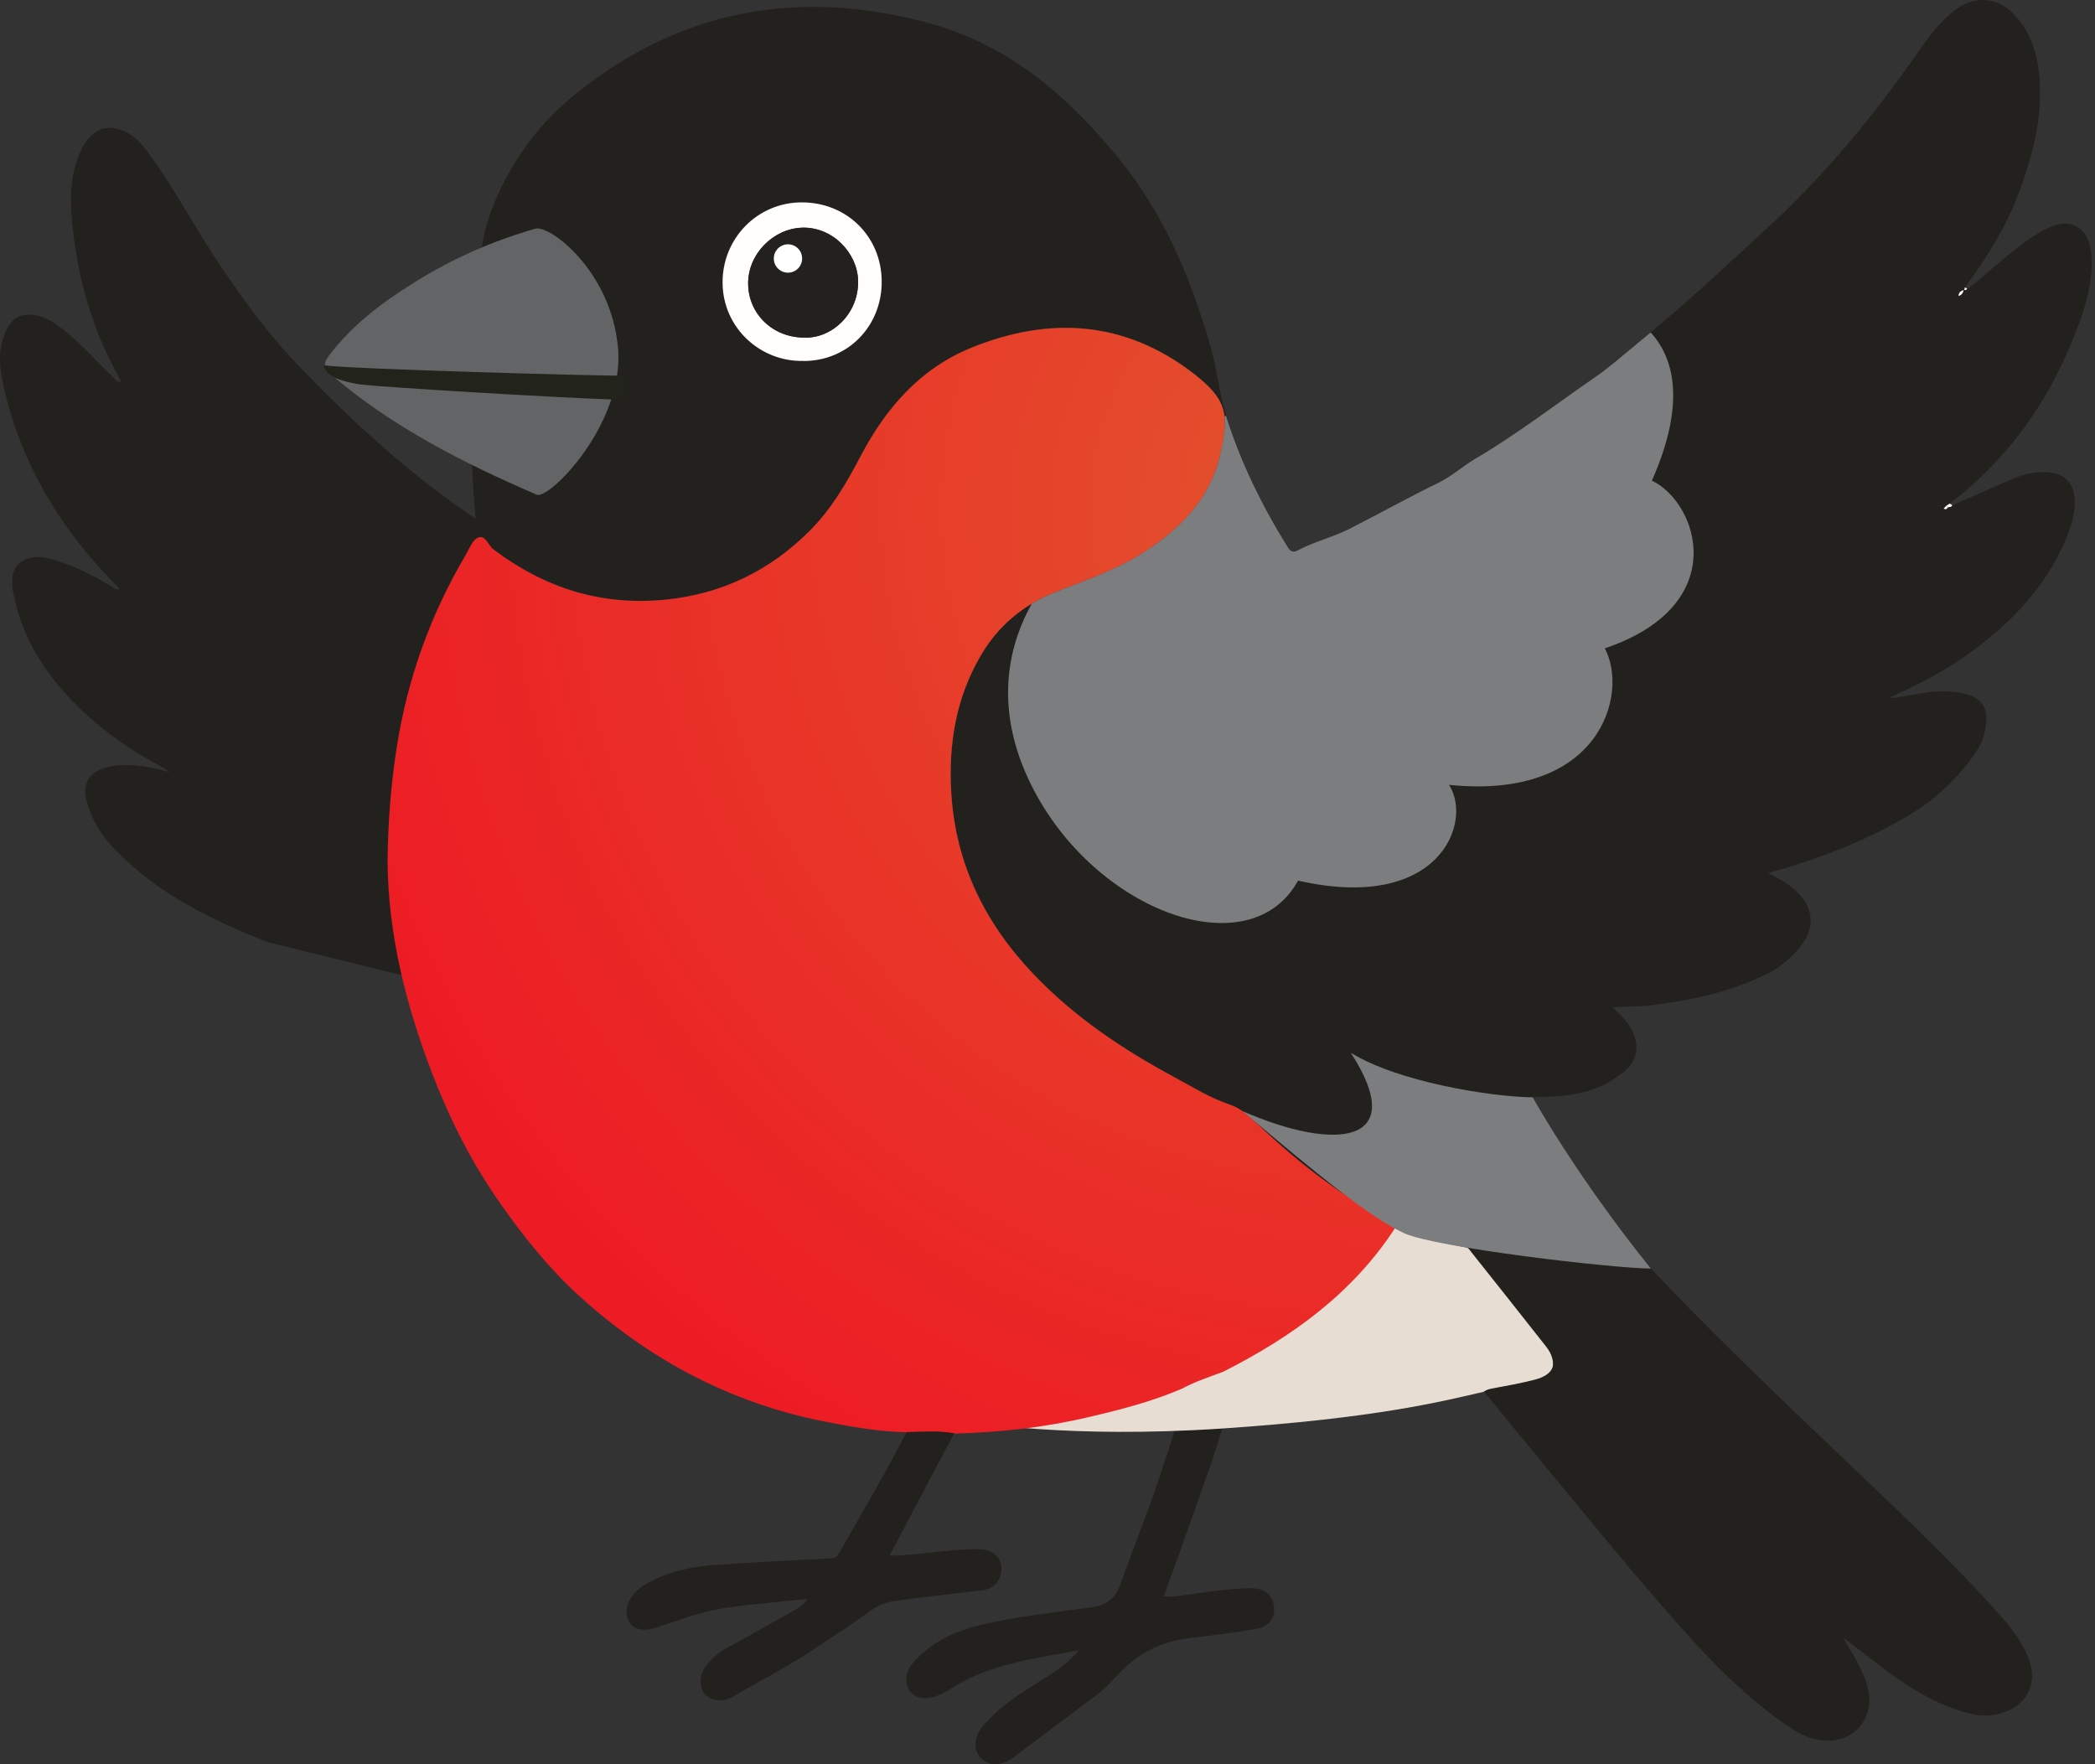 <?xml version="1.0" encoding="UTF-8"?> <svg xmlns="http://www.w3.org/2000/svg" width="57" height="48" viewBox="0 0 57 48" fill="none"><rect x="0" y="0" width="57" height="48" fill="#333333" stroke="none"/><path d="M14.022 27.297V14.747C14.022 14.747 11.558 13.601 7.959 9.775C7.235 9.003 6.619 8.149 6.025 7.275C5.359 6.292 4.812 5.235 4.118 4.272C3.966 4.061 3.816 3.845 3.594 3.692C3.047 3.312 2.526 3.443 2.229 4.042C1.946 4.613 1.899 5.232 1.946 5.854C2.048 7.139 2.337 8.379 2.873 9.555C3 9.833 3.15 10.099 3.3 10.388C3.172 10.416 3.131 10.31 3.07 10.252C2.609 9.819 2.201 9.333 1.696 8.948C1.432 8.748 1.166 8.573 0.814 8.562C0.495 8.551 0.309 8.704 0.178 8.97C-0.063 9.458 -0.024 9.966 0.089 10.471C0.572 12.646 1.685 14.464 3.256 16.021C3.142 16.082 3.081 15.979 3.003 15.935C2.47 15.624 1.921 15.344 1.319 15.191C1.155 15.149 0.988 15.141 0.828 15.177C0.411 15.271 0.256 15.602 0.364 16.148C0.561 17.147 1.022 18.002 1.693 18.77C2.479 19.667 3.408 20.347 4.454 20.893C4.488 20.91 4.515 20.94 4.604 21.007C4.135 20.874 3.727 20.804 3.308 20.816C3.131 20.821 2.964 20.854 2.8 20.91C2.393 21.049 2.237 21.365 2.362 21.812C2.495 22.292 2.739 22.705 3.086 23.071C4.26 24.309 5.744 25.028 7.298 25.638L14.013 27.292L14.022 27.297Z" fill="#23211D"></path><path d="M33.273 37.32C32.893 37.459 32.508 37.589 32.15 37.781C32.124 38.56 31.841 39.282 31.606 40.009C31.27 41.049 30.854 42.062 30.49 43.092C30.324 43.558 30.052 43.685 29.622 43.741C28.714 43.86 27.804 43.971 26.911 44.157C26.164 44.312 25.454 44.587 24.904 45.167C24.796 45.284 24.705 45.408 24.674 45.561C24.583 46.022 24.935 46.307 25.412 46.166C25.665 46.091 25.878 45.936 26.103 45.808C26.897 45.358 27.771 45.184 28.651 45.028C28.872 44.989 29.092 44.945 29.358 44.895C29.022 45.306 28.612 45.542 28.215 45.791C27.729 46.094 27.249 46.405 26.861 46.832C26.841 46.854 26.816 46.871 26.797 46.893C26.5 47.218 26.453 47.595 26.683 47.828C26.93 48.078 27.26 48.053 27.621 47.781C28.359 47.22 29.103 46.666 29.844 46.111C30.118 45.905 30.335 45.639 30.576 45.403C31.092 44.895 31.719 44.64 32.432 44.559C33.007 44.496 33.581 44.418 34.153 44.324C34.525 44.263 34.7 44.024 34.661 43.708C34.622 43.391 34.392 43.205 34.023 43.211C33.354 43.222 32.696 43.341 32.036 43.425C31.919 43.438 31.808 43.447 31.664 43.433C32.014 42.459 32.36 41.507 32.696 40.55C32.96 39.803 33.218 39.054 33.418 38.286C33.506 37.939 33.451 37.622 33.273 37.317V37.32Z" fill="#23211D"></path><path d="M26.497 38.694C26.497 38.694 29.069 39.146 33.257 38.866C37.446 38.585 39.242 38.127 40.379 37.864C41.517 37.6 42.496 37.703 42.205 36.862C41.914 36.021 39.791 33.635 39.791 33.635L37.427 32.717L26.5 38.694H26.497Z" fill="#E8DDD3"></path><path d="M13.003 14.628C13.214 14.539 13.284 14.836 13.431 14.947C14.824 15.998 16.375 16.487 18.12 16.312C19.646 16.157 20.945 15.527 22.03 14.442C22.621 13.851 23.034 13.138 23.42 12.405C24.111 11.093 25.046 10.016 26.45 9.45C28.564 8.598 30.601 8.726 32.452 10.141C33.401 10.865 33.459 11.284 33.193 12.413C32.904 13.623 32.052 14.45 31.017 15.094C30.271 15.56 29.436 15.818 28.628 16.148C27.787 16.492 27.138 17.064 26.686 17.835C26.012 18.981 25.803 20.238 25.884 21.562C26 23.507 26.808 25.13 28.134 26.515C29.241 27.672 30.554 28.552 31.955 29.306C32.446 29.57 32.921 29.87 33.451 30.047C33.759 30.153 33.986 30.355 34.206 30.566C35.141 31.471 36.153 32.267 37.274 32.93C37.51 33.072 37.818 33.105 37.979 33.369C38.035 33.344 38.087 33.33 38.146 33.358C38.709 33.602 39.278 33.832 39.888 33.938C39.955 33.949 39.98 34.004 40.016 34.048C40.696 34.906 41.381 35.763 42.055 36.623C42.408 37.073 42.302 37.398 41.753 37.539C41.373 37.636 40.984 37.706 40.596 37.778C40.518 37.792 40.446 37.811 40.377 37.861C41.101 38.743 41.822 39.629 42.549 40.508C43.385 41.516 44.209 42.531 45.069 43.519C46.195 44.815 47.33 46.108 48.787 47.057C49.384 47.445 50.063 47.465 50.48 47.096C50.874 46.746 50.968 46.258 50.738 45.669C50.66 45.472 50.566 45.284 50.463 45.098C50.366 44.923 50.247 44.757 50.158 44.557C50.485 44.809 50.813 45.067 51.143 45.317C51.906 45.894 52.702 46.416 53.651 46.635C53.945 46.702 54.251 46.691 54.539 46.585C55.186 46.352 55.447 45.764 55.188 45.109C54.967 44.548 54.57 44.11 54.173 43.674C52.913 42.295 51.553 41.019 50.202 39.728C48.351 37.964 46.501 36.199 44.75 34.337C43.54 33.052 42.555 31.579 41.659 30.053C41.548 29.861 41.634 29.853 41.795 29.85C42.422 29.831 43.046 29.806 43.626 29.517C43.828 29.417 44.014 29.298 44.186 29.159C44.628 28.804 44.636 28.252 44.214 27.755C44.12 27.644 44.012 27.547 43.873 27.403C44.256 27.389 44.605 27.389 44.955 27.347C46.057 27.209 47.13 26.981 48.127 26.468C48.504 26.273 48.815 25.999 49.056 25.655C49.37 25.205 49.323 24.717 48.94 24.314C48.712 24.076 48.426 23.915 48.105 23.754C49.489 23.371 50.796 22.869 52 22.142C52.697 21.72 53.274 21.162 53.737 20.494C53.846 20.338 53.937 20.172 53.984 19.983C54.198 19.14 53.832 18.887 53.121 18.82C52.644 18.776 52.175 18.876 51.709 18.962C51.623 18.979 51.54 18.992 51.404 18.981C52.114 18.66 52.772 18.329 53.382 17.91C54.617 17.064 55.638 16.035 56.224 14.63C56.368 14.281 56.476 13.926 56.443 13.537C56.409 13.146 56.182 12.907 55.791 12.857C55.394 12.807 55.028 12.91 54.67 13.066C54.148 13.29 53.632 13.523 53.113 13.751C53.088 13.804 53.038 13.801 52.994 13.806C52.969 13.856 52.93 13.87 52.88 13.84C52.905 13.815 52.927 13.79 52.952 13.762C52.983 13.743 53.016 13.723 53.046 13.704C54.47 12.61 55.533 11.231 56.243 9.589C56.604 8.751 56.956 7.904 56.903 6.958C56.862 6.206 56.354 5.879 55.685 6.22C55.105 6.514 54.628 6.955 54.129 7.366C53.929 7.533 53.748 7.724 53.521 7.852C53.507 7.888 53.482 7.91 53.446 7.885C53.44 7.879 53.454 7.843 53.46 7.821C54.023 7.05 54.542 6.253 54.886 5.352C55.266 4.355 55.555 3.343 55.499 2.263C55.46 1.547 55.288 0.873 54.756 0.349C54.331 -0.07 53.743 -0.115 53.252 0.232C52.799 0.551 52.483 0.995 52.172 1.439C50.99 3.126 49.694 4.716 48.177 6.117C46.978 7.225 45.788 8.334 44.519 9.367C44.159 9.661 43.801 9.985 43.423 10.243C42.336 10.993 41.292 11.803 40.152 12.472C39.805 12.674 39.494 12.96 39.145 13.129C38.321 13.529 37.524 13.978 36.708 14.389C36.256 14.617 35.768 14.73 35.327 14.963C35.177 15.041 35.113 14.994 35.032 14.864C34.333 13.74 33.756 12.558 33.359 11.298C33.17 10.699 33.115 10.055 32.94 9.444C32.413 7.591 31.672 5.829 30.448 4.322C29.075 2.632 27.452 1.225 25.301 0.637C21.797 -0.323 18.564 0.229 15.687 2.535C14.502 3.484 13.697 4.683 13.234 6.117C12.654 8.437 12.754 12.855 13.001 14.619M21.86 9.813C20.706 9.847 19.666 8.931 19.657 7.688C19.649 6.473 20.612 5.501 21.808 5.501C23.037 5.501 23.978 6.431 23.986 7.652C23.991 8.87 23.065 9.816 21.86 9.816V9.813ZM53.426 7.888C53.396 7.982 53.36 8.024 53.285 8.046C53.291 7.96 53.324 7.918 53.426 7.888Z" fill="#23211D"></path><path d="M37.977 33.371C37.816 33.108 37.508 33.072 37.272 32.933C36.151 32.27 35.138 31.471 34.203 30.569C33.984 30.355 33.756 30.153 33.448 30.05C32.918 29.87 32.441 29.573 31.953 29.309C30.551 28.554 29.236 27.675 28.132 26.518C26.805 25.13 25.998 23.51 25.881 21.565C25.803 20.241 26.012 18.984 26.683 17.838C27.135 17.067 27.782 16.495 28.625 16.151C29.43 15.821 30.265 15.56 31.015 15.097C32.05 14.453 32.904 13.626 33.19 12.416C33.459 11.29 33.398 10.871 32.449 10.144C30.598 8.728 28.562 8.601 26.447 9.453C25.043 10.019 24.108 11.093 23.417 12.408C23.032 13.14 22.621 13.854 22.027 14.445C20.942 15.53 19.643 16.159 18.117 16.315C16.372 16.492 14.821 16.004 13.428 14.95C13.281 14.839 13.211 14.539 13.001 14.63C12.854 14.694 12.77 14.927 12.673 15.094C11.719 16.709 11.094 18.443 10.8 20.297C10.634 21.346 10.553 22.4 10.545 23.46C10.564 25.463 11.056 27.372 11.766 29.226C12.246 30.472 12.845 31.654 13.622 32.758C14.258 33.66 14.935 34.509 15.745 35.247C17.66 36.99 19.871 38.169 22.421 38.674C23.162 38.821 23.908 38.952 24.669 38.968C25.102 38.963 25.537 38.924 25.97 39.004C27.194 38.971 28.406 38.841 29.602 38.56C30.468 38.358 31.328 38.139 32.15 37.786C32.507 37.595 32.893 37.464 33.273 37.325C35.149 36.377 36.817 35.181 37.979 33.377L37.977 33.371Z" fill="url(#paint0_radial_72_10551)"></path><path d="M25.97 38.999C25.54 38.918 25.104 38.957 24.669 38.963C24.086 40.086 23.445 41.177 22.82 42.276C22.773 42.359 22.712 42.392 22.612 42.398C21.575 42.453 20.54 42.506 19.502 42.573C18.883 42.614 18.281 42.731 17.72 43.017C17.565 43.097 17.418 43.189 17.296 43.313C17.035 43.58 16.974 43.888 17.132 44.149C17.252 44.343 17.521 44.393 17.87 44.279C18.425 44.099 18.972 43.885 19.552 43.78C20.143 43.672 20.739 43.63 21.333 43.566C21.533 43.544 21.736 43.527 21.966 43.505C21.852 43.683 21.691 43.766 21.541 43.852C20.925 44.204 20.304 44.548 19.679 44.892C19.513 44.984 19.391 45.123 19.266 45.256C19.036 45.503 19 45.861 19.166 46.077C19.31 46.266 19.663 46.33 19.94 46.166C20.701 45.714 21.491 45.317 22.224 44.818C22.726 44.476 23.242 44.16 23.728 43.794C24.025 43.572 24.394 43.552 24.746 43.505C25.407 43.416 26.07 43.35 26.73 43.266C27.055 43.227 27.257 42.975 27.244 42.645C27.232 42.365 26.997 42.162 26.669 42.151C26.037 42.132 25.415 42.251 24.785 42.295C24.602 42.309 24.419 42.328 24.202 42.323C24.793 41.202 25.379 40.095 25.964 38.99L25.97 38.999Z" fill="#23211D"></path><path d="M21.863 9.822C23.068 9.822 23.994 8.878 23.989 7.657C23.983 6.437 23.04 5.504 21.811 5.507C20.615 5.507 19.652 6.481 19.66 7.694C19.669 8.937 20.706 9.852 21.863 9.819V9.822ZM21.877 9.184C21.031 9.184 20.365 8.545 20.357 7.724C20.348 6.917 21.034 6.226 21.816 6.195C22.657 6.165 23.328 6.886 23.348 7.63C23.373 8.559 22.602 9.222 21.877 9.184Z" fill="#FFFEFD"></path><path d="M53.429 7.893C53.33 7.921 53.293 7.965 53.288 8.051C53.363 8.032 53.399 7.988 53.429 7.893Z" fill="#FFFEFD"></path><path d="M52.996 13.801C53.041 13.795 53.094 13.801 53.116 13.745C53.094 13.732 53.071 13.715 53.049 13.701C53.019 13.72 52.985 13.74 52.955 13.759C52.969 13.773 52.983 13.787 52.996 13.801Z" fill="#FFFEFD"></path><path d="M52.955 13.759C52.93 13.784 52.908 13.809 52.883 13.837C52.933 13.867 52.969 13.854 52.997 13.804C52.983 13.79 52.969 13.776 52.955 13.762V13.759Z" fill="#FFFEFD"></path><path d="M53.46 7.818C53.454 7.841 53.441 7.877 53.446 7.882C53.482 7.907 53.507 7.882 53.521 7.849L53.457 7.821L53.46 7.818Z" fill="#FFFEFD"></path><path d="M21.874 9.184C22.599 9.225 23.37 8.559 23.345 7.63C23.326 6.886 22.651 6.162 21.813 6.195C21.028 6.226 20.346 6.917 20.354 7.724C20.362 8.545 21.028 9.184 21.874 9.184Z" fill="#23211D"></path><path d="M35.324 14.966C35.765 14.733 36.253 14.619 36.706 14.392C37.521 13.979 38.318 13.532 39.142 13.132C39.492 12.963 39.802 12.677 40.149 12.475C41.29 11.803 42.336 10.993 43.421 10.246C43.798 9.986 44.156 9.664 44.517 9.37C44.65 9.261 44.78 9.153 44.911 9.045C45.502 9.689 45.912 10.89 44.944 13.077C46.193 13.668 47.144 16.459 43.662 17.641C44.32 18.857 43.562 21.778 39.425 21.354C40.083 22.372 39.161 24.836 35.318 23.959C33.972 26.401 29.602 24.736 27.962 21.157C27.019 19.098 27.496 17.45 28.073 16.423C28.245 16.32 28.428 16.229 28.623 16.148C29.427 15.818 30.262 15.557 31.012 15.094C32.047 14.45 32.901 13.623 33.187 12.414C33.293 11.964 33.348 11.628 33.315 11.34L33.354 11.303C33.751 12.563 34.328 13.745 35.027 14.869C35.107 15 35.171 15.047 35.321 14.969L35.324 14.966Z" fill="#7C7D7E"></path><path d="M41.706 29.856C40.543 29.842 38.021 29.431 36.753 28.643C38.357 31.124 36.362 31.346 33.812 30.233C35.918 32.028 37.338 33.161 38.21 33.555C39.081 33.949 43.84 34.504 44.916 34.515C42.868 31.97 41.703 29.859 41.703 29.859L41.706 29.856Z" fill="#7C7D7E"></path><path d="M21.439 7.419C21.652 7.419 21.824 7.246 21.824 7.033C21.824 6.82 21.652 6.647 21.439 6.647C21.226 6.647 21.053 6.82 21.053 7.033C21.053 7.246 21.226 7.419 21.439 7.419Z" fill="white"></path><path d="M16.813 9.461C16.633 7.38 14.957 6.106 14.56 6.223C13.342 6.575 12.29 7.053 11.289 7.674C10.384 8.235 9.552 8.867 8.944 9.686C8.777 9.908 8.819 10.027 9.016 10.196C10.634 11.589 12.573 12.585 14.604 13.46C14.935 13.604 16.996 11.539 16.816 9.458L16.813 9.461Z" fill="#636466"></path><path d="M8.838 9.938C9.282 10.035 16.566 10.238 16.927 10.219C17.132 10.563 17.041 10.793 16.824 10.876C15.073 10.818 10.509 10.538 9.879 10.468C9.632 10.441 9.266 10.36 9.088 10.263C8.813 10.11 8.794 9.93 8.838 9.938Z" fill="#22231B"></path><defs><radialGradient id="paint0_radial_72_10551" cx="0" cy="0" r="1" gradientUnits="userSpaceOnUse" gradientTransform="translate(37.544 13.74) rotate(-180) scale(29.588 29.588)"><stop stop-color="#E2562E"></stop><stop offset="1" stop-color="#ED1C24"></stop></radialGradient></defs></svg> 